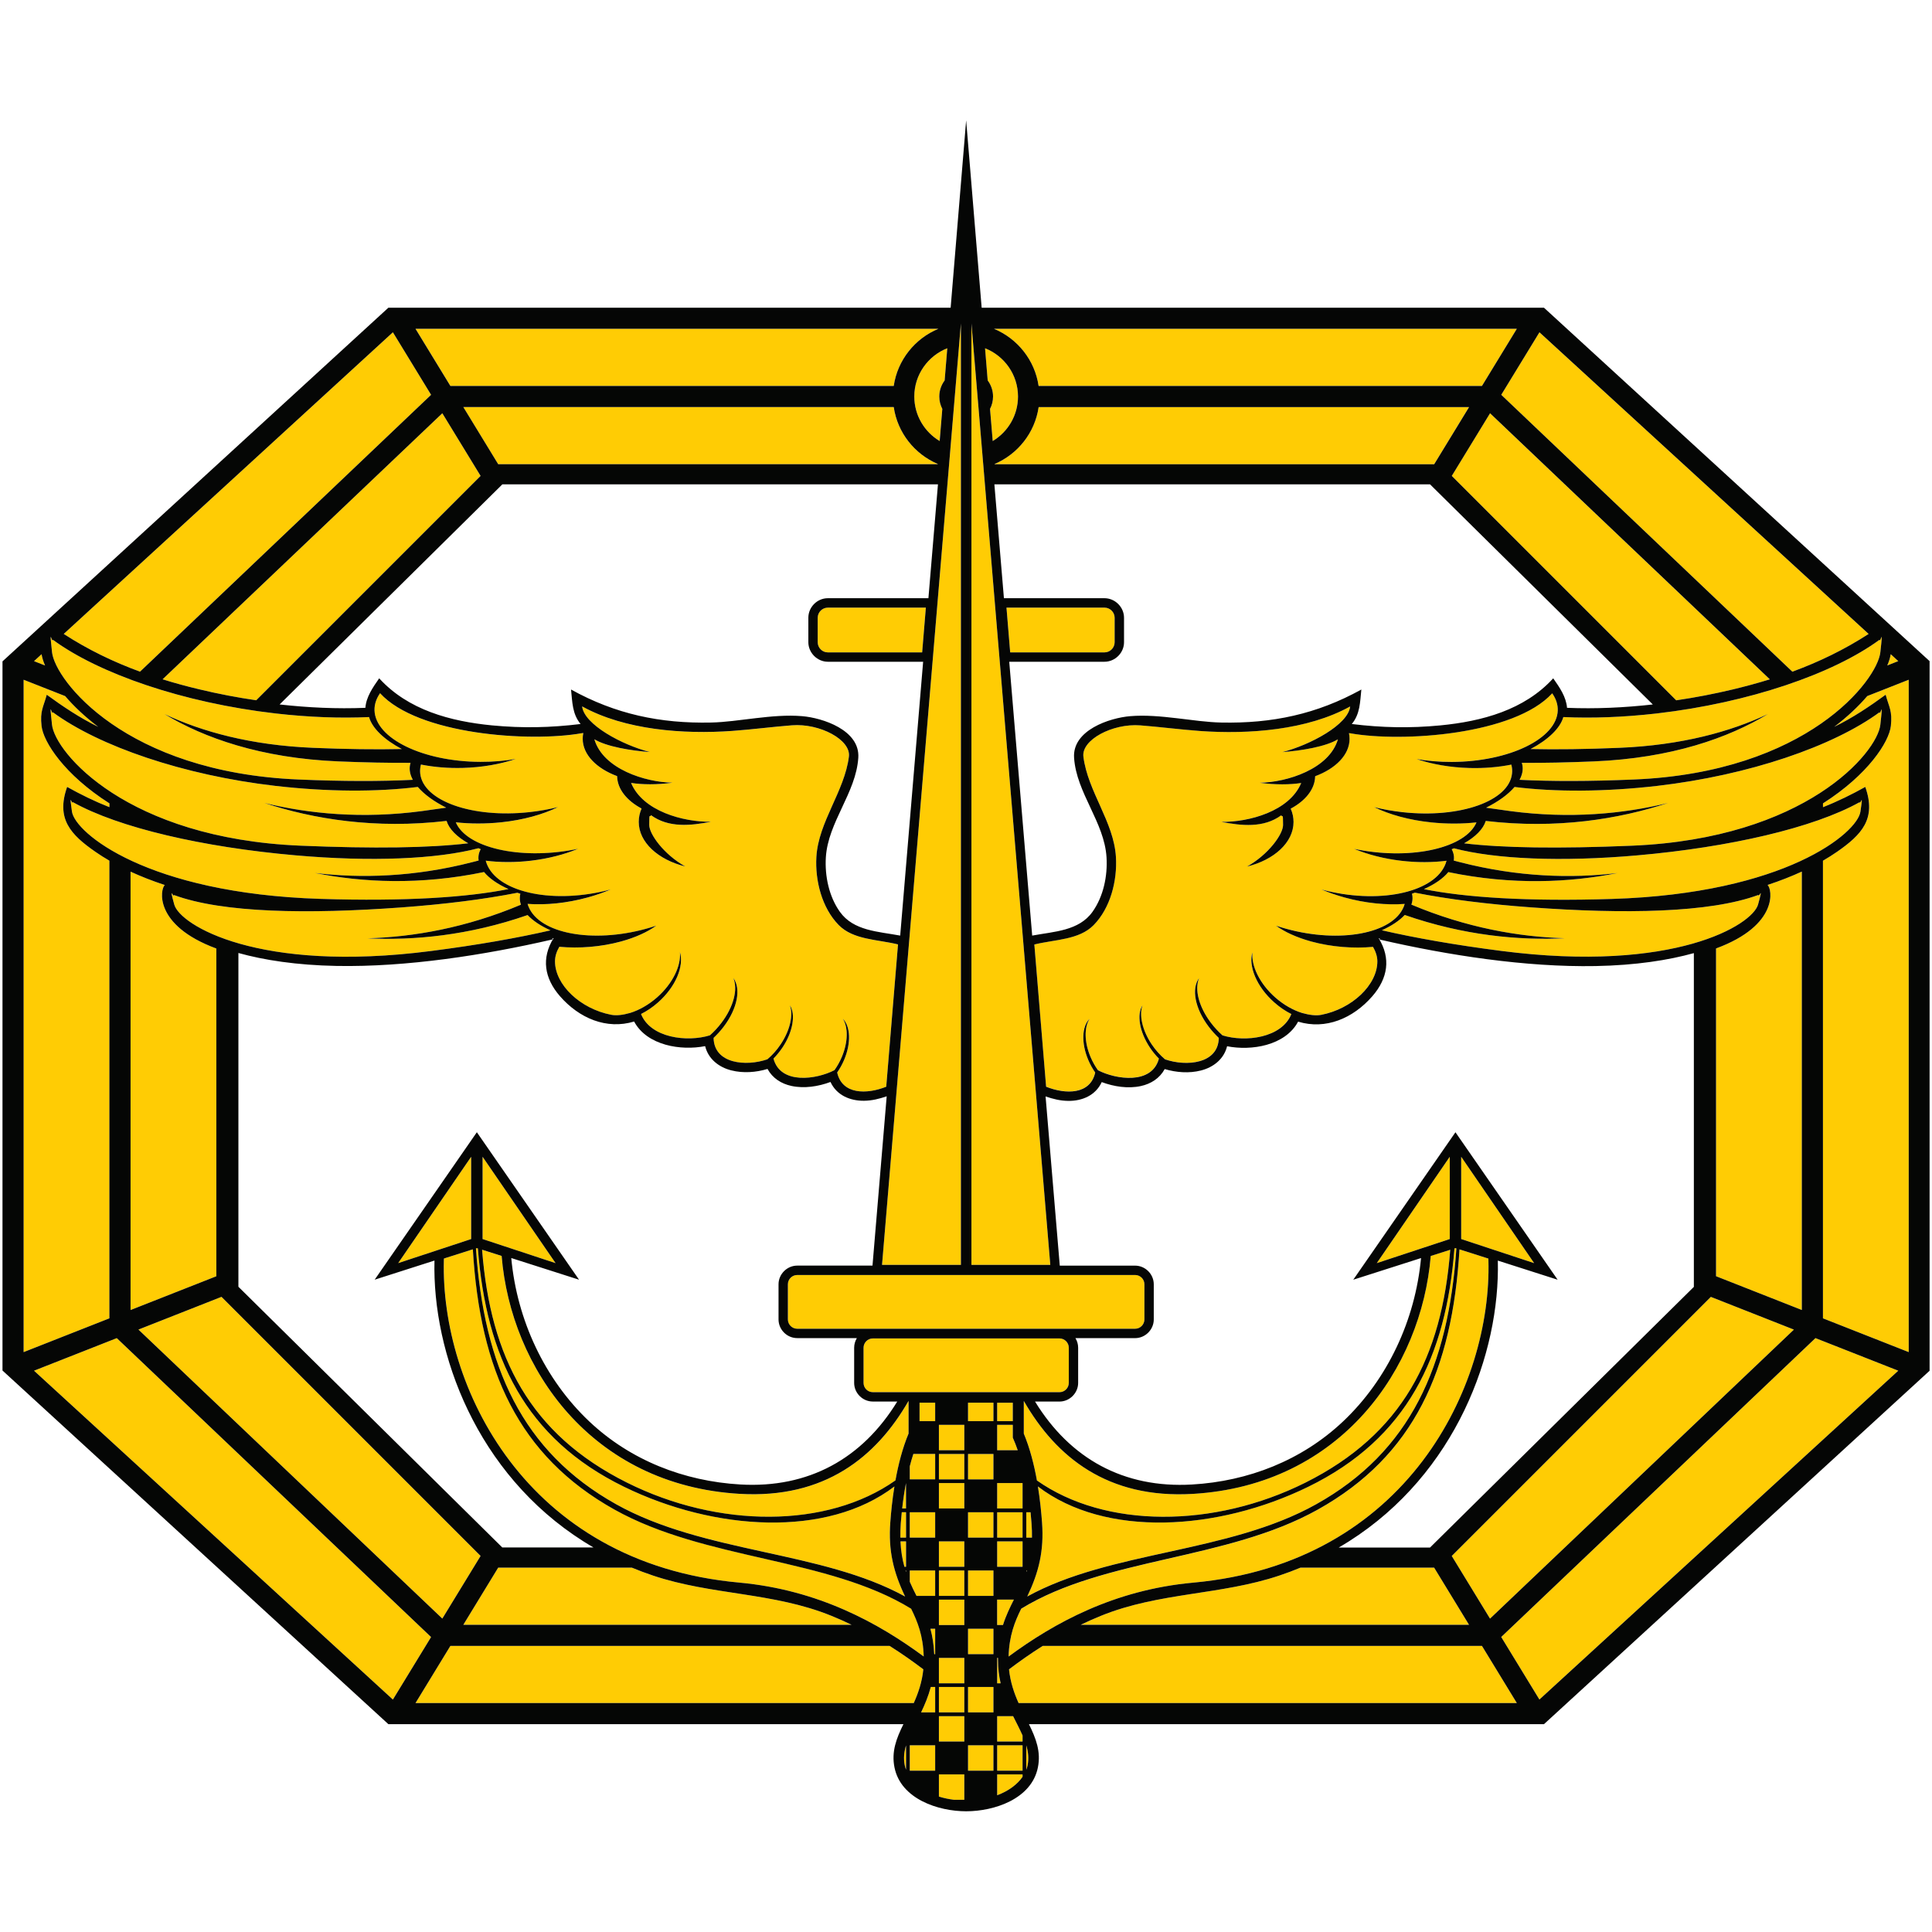 <?xml version="1.0" encoding="UTF-8"?>
<svg id="Layer_1" data-name="Layer 1" xmlns="http://www.w3.org/2000/svg" xmlns:xlink="http://www.w3.org/1999/xlink" viewBox="0 0 512 512">
  <defs>
    <style>
      .cls-1 {
        fill: #ffcc04;
      }

      .cls-1, .cls-2 {
        fill-rule: evenodd;
      }

      .cls-3 {
        fill: none;
      }

      .cls-4 {
        clip-path: url(#clippath);
      }

      .cls-2 {
        fill: #050605;
      }
    </style>
    <clipPath id="clippath">
      <rect class="cls-3" x=".63" y="31.96" width="510.73" height="448.07"/>
    </clipPath>
  </defs>
  <g id="surface1">
    <path class="cls-1" d="M392.73,436.18l9.24,15.14h-132.04c-1.17-2.62-2.18-5.53-2.53-8.93,2.76-2.09,5.74-4.19,8.94-6.21h116.38ZM255.55,446.09h-6.73v-6.73h6.73v6.73ZM241.1,388.58c.29-1.13.61-2.22.95-3.27h5.78v6.73h-6.73v-3.46ZM256.54,371.73h6.73v4.88h-6.73v-4.88ZM268.4,376.61h-4.14v-4.87h4.14v4.87ZM268.4,377.6v3.39c.47,1.05.9,2.16,1.31,3.34h-5.45v-6.73h4.14ZM263.27,392.05h-6.73v-6.73h6.73v6.73ZM270.99,399.76h-6.73v-6.73h6.73v6.73ZM239.09,399.76c.26-2.34.6-4.59,1.01-6.73h0v6.73h-1.02ZM255.55,399.76h-6.73v-6.73h6.73v6.73ZM270.99,407.49h-6.73v-6.73h6.73v6.73ZM238.61,407.49c-.02-1.19.02-2.46.11-3.83.07-.98.16-1.95.26-2.9h1.13v6.73h-1.5ZM273.11,400.76c.1.95.18,1.92.25,2.91.1,1.36.14,2.63.12,3.82h-1.5v-6.73h1.13ZM247.83,407.49h-6.73v-6.73h6.73v6.73ZM263.27,407.49h-6.73v-6.73h6.73v6.73ZM263.27,422.93h-6.73v-6.73h6.73v6.73ZM239.68,415.21c-.54-1.96-.93-4.15-1.04-6.73h1.47v6.73h-.43ZM270.99,415.21h-6.73v-6.73h6.73v6.73ZM255.55,415.21h-6.73v-6.73h6.73v6.73ZM240.11,416.61c-.05-.14-.09-.27-.13-.41h.13v.41ZM242.89,422.93c-.62-1.22-1.24-2.45-1.79-3.75v-2.98h6.73v6.73h-4.93ZM255.55,422.93h-6.73v-6.73h6.73v6.73ZM272.11,416.2c-.04.14-.09.27-.13.41v-.41h.13ZM264.48,439.36c0,.18,0,.37,0,.56,0,2.24.27,4.28.7,6.17h-.92v-6.73h.22,0ZM268.69,423.91c-1.06,2.1-2.1,4.23-2.89,6.73h-1.55v-6.73h4.43ZM255.55,430.65h-6.73v-6.73h6.73v6.73ZM247.58,438.37c-.11-2.58-.48-4.77-1.01-6.73h1.26v6.73h-.25ZM263.27,438.37h-6.73v-6.73h6.73v6.73ZM255.55,461.53h-6.73v-6.73h6.73v6.73ZM271.98,462.56c.51,1.73.7,3.46.34,5.27-.08.39-.2.78-.34,1.17v-6.44ZM244.1,453.8c.98-2.04,1.91-4.25,2.57-6.73h1.16v6.73h-3.73ZM255.55,453.8h-6.73v-6.73h6.73v6.73ZM263.27,453.8h-6.73v-6.73h6.73v6.73ZM268.48,454.79c.9,1.81,1.79,3.5,2.51,5.13v1.61h-6.73v-6.73h4.22ZM240.11,468.99c-.14-.38-.25-.77-.34-1.17-.36-1.81-.18-3.54.34-5.27v6.44ZM247.83,469.25h-6.73v-6.73h6.73v6.73ZM270.99,470.87c-1.39,2.03-3.71,3.76-6.73,4.89v-5.53h6.73v.64ZM270.99,469.25h-6.73v-6.73h6.73v6.73ZM263.27,469.25h-6.73v-6.73h6.73v6.73ZM252.84,476.97c-1.44-.18-2.78-.47-4.02-.86v-5.87h6.73v6.73h-2.71ZM255.55,392.05h-6.73v-6.73h6.73v6.73ZM255.55,384.33h-6.73v-6.73h6.73v6.73ZM243.69,371.73h4.14v4.88h-4.14v-4.88ZM271.31,371.26c8.59,14.95,22.25,25.95,44.73,24.64,39.38-2.29,60.68-33.39,63.11-63.05l5.18-1.65c-2.22,28.55-12.74,48.88-38.38,61.71-24.26,12.13-53.06,12.18-71.15-.57-.75-4.15-1.85-8.51-3.48-12.42v-8.66ZM385.45,330.84l.26-.08.25.08c-2.14,31.17-12.15,53.83-37.17,67.8-23.36,13.06-54.44,12.26-76.56,24.44,3.07-6.43,4.48-12.1,3.92-19.66-.2-2.66-.52-5.97-1.09-9.5,17.85,13.65,47.65,11.79,71.61.1,26.32-12.84,36.54-34.52,38.78-63.18ZM386.78,331.1l7.66,2.44c0,.15,0,.3.01.45.9,33.15-21.41,80.25-78.25,85.43-20.97,1.91-36.88,10.7-48.91,19.58.15-5.54,1.65-9.23,3.33-12.65,22.21-13.62,54.44-12.76,78.63-26.28,25.46-14.22,35.62-36.93,37.53-68.95ZM244.8,438.98c-12.03-8.88-27.94-17.66-48.91-19.58-56.83-5.18-79.14-52.27-78.25-85.43,0-.15.01-.29.02-.45l7.66-2.44c1.9,32.02,12.07,54.73,37.52,68.95,24.19,13.52,56.43,12.66,78.63,26.28,1.69,3.42,3.18,7.11,3.33,12.65ZM126.13,330.84l.25-.08.26.08c2.24,28.67,12.45,50.35,38.78,63.18,23.95,11.69,53.76,13.55,71.61-.1-.57,3.53-.9,6.84-1.09,9.5-.56,7.55.85,13.23,3.92,19.66-22.11-12.18-53.2-11.39-76.56-24.44-25.02-13.98-35.02-36.63-37.17-67.8ZM127.76,331.2l5.18,1.65c2.43,29.66,23.72,60.76,63.11,63.05,22.48,1.3,36.14-9.7,44.73-24.64v8.66c-1.63,3.9-2.73,8.27-3.48,12.42-18.1,12.76-46.89,12.7-71.15.57-25.64-12.82-36.16-33.15-38.38-61.71ZM384.2,306.56v21.8l-19.34,6.38,19.34-28.18ZM127.89,306.56l19.34,28.18-19.34-6.38v-21.8ZM124.86,306.56v21.8l-19.34,6.38,19.34-28.18ZM387.23,306.56l19.33,28.18-19.33-6.38v-21.8ZM266.72,161.03h25.98c1.48,0,2.69,1.21,2.69,2.69v6.48c0,1.48-1.21,2.69-2.69,2.69h-24.99l-.98-11.86ZM219.39,161.03h25.97l-.98,11.86h-24.99c-1.48,0-2.69-1.21-2.69-2.69v-6.48c0-1.48,1.21-2.69,2.69-2.69ZM254.65,85.73v249.48h-20.9l20.9-249.48ZM211.27,337.89h89.55c1.36,0,2.46,1.11,2.46,2.46v9.31c0,1.36-1.11,2.47-2.46,2.47h-89.55c-1.36,0-2.47-1.11-2.47-2.47v-9.31c0-1.35,1.11-2.46,2.47-2.46ZM257.44,85.73l20.9,249.48h-20.9V85.73ZM231.31,354.7h49.47c1.36,0,2.46,1.11,2.46,2.47v9.31c0,1.35-1.11,2.46-2.46,2.46h-49.47c-1.36,0-2.46-1.11-2.46-2.46v-9.31c0-1.36,1.11-2.47,2.46-2.47ZM374.03,239.75c.25-.7.35-1.41.29-2.13-.02-.27-.07-.53-.13-.78.26-.09.52-.18.78-.27,8.87,1.75,19.35,3.06,30.77,3.89,24.62,1.8,47.31,1.49,60.22-3.28.19.83,1.42-2.89-.05,2.51-1.47,5.4-22.22,18.23-68.08,12.31-12.42-1.6-22.93-3.47-31.62-5.47,2.57-1.16,4.65-2.54,6.06-4.05,15.55,5.41,30.15,6.78,42.4,6.16-12.19-.36-26.11-2.79-40.64-8.91ZM106.46,198.5c-6.88.15-14.7.05-23.5-.32-16.53-.69-29.5-4.29-39.38-8.95,10.45,6.32,25.53,11.69,46.11,12.55,6.98.29,13.35.41,19.11.38-.05.15-.09.3-.12.45-.29,1.31-.02,2.68.72,4.05-8.4.42-18.45.42-30.28-.08-46-1.93-64.52-26.35-65.33-33.72-.82-7.37-.04-2.26.24-3.3,12.2,8.96,34.45,16.68,58.98,19.51,8.89,1.02,17.26,1.31,24.79.96.83,2.96,4.03,6.01,8.67,8.47ZM234.86,287.99c-5.15,2.06-11.69,2.13-13-3.76.7-.99,1.32-2.11,1.83-3.32,1.91-4.5,1.68-8.91-.32-10.92,1.42,2.23,1.4,6.15-.29,10.15-.54,1.27-1.2,2.43-1.94,3.46-4.75,2.48-14.32,3.9-16.16-3.07.85-.86,1.65-1.84,2.38-2.92,2.82-4.24,3.52-8.78,1.97-11.2.92,2.54.09,6.53-2.41,10.3-1.05,1.58-2.27,2.93-3.55,4.01-5.62,1.96-14.14,1.23-14.26-5.67.93-.88,1.82-1.85,2.64-2.92,3.73-4.9,4.65-10.14,2.6-12.93,1.22,2.93.13,7.55-3.18,11.89-.92,1.22-1.95,2.32-3.03,3.28-6.05,1.88-15.74.7-18.26-5.65,1.54-.77,3.07-1.79,4.5-3.06,4.69-4.14,6.93-9.59,5.81-13.35.33,3.64-1.9,8.34-6.06,12.01-2.25,1.99-4.74,3.38-7.12,4.12-1.94.56-3.66.76-5.03.5-8.2-1.58-14.9-7.95-14.9-14.17,0-1.29.41-2.59,1.15-3.85,5.2.48,11.02.05,16.39-1.42,3.84-1.06,6.99-2.51,9.29-4.18-.89.3-1.8.57-2.73.83-14.22,3.9-28.19,1.28-31.1-5.85-.11-.25-.19-.5-.26-.75,4.83.35,10.35-.18,15.9-1.7,2.17-.59,4.22-1.31,6.13-2.12-.92.25-1.85.47-2.8.66-14.77,3.09-28.32-.63-30.32-8.29,3.73.47,7.81.5,12.02,0,4.59-.54,8.83-1.65,12.46-3.16-.39.08-.79.16-1.18.24-14.43,2.71-28.39-.55-31.24-7.25,3.78.41,7.86.43,12.02,0,5.9-.62,11.09-2.08,15.07-4.04-2.39.6-4.92,1.05-7.56,1.34-15.2,1.65-28.21-2.96-28.96-10.26-.08-.79-.01-1.57.19-2.35,3.42.68,7.18,1.01,11.12.9,5.13-.14,9.92-1,14.01-2.38-2.92.51-6.07.78-9.36.77-15.25-.06-27.86-6.19-28.07-13.67-.04-1.58.48-3.1,1.47-4.52,9.99,10.96,39.56,13.07,53.51,10.59.12,0,.23-.02.35-.04-.11.5-.16,1.01-.16,1.52,0,4.2,3.66,7.88,9.12,9.9.06,3.43,2.57,6.5,6.48,8.59-.49,1.12-.75,2.3-.75,3.53,0,5.42,5.15,10.06,12.33,11.82-5.69-3.2-9.55-8.57-9.55-11.02,0-3.62.16-1.74.47-2.57,4.72,3.44,10.55,2.76,15.91,1.75-7.36.08-18.07-2.8-21.19-10.3,2.84.46,6.91.52,10.98-.06-7.21-.12-18.41-3.63-20.71-11.51,3.12,1.92,9.61,3.03,14.72,3.39-7.32-1.87-17.44-7.28-17.96-12.1,11.35,6.29,26.92,7.42,39.77,6.5,5.31-.38,10.68-1.09,15.84-1.49,7.39-.57,15.64,3.84,15.09,8.29-1.16,9.23-8.06,17.27-8.62,26.56-.38,6.33,1.47,13.55,5.91,18.08,3.86,3.94,10.25,3.79,15.72,5.14l-3.12,37.7ZM118.24,214.04c-2.08.31-4.24.61-6.47.91-15.71,2.08-29.83.74-41.72-2.16,12.99,4.29,29.47,6.97,48.3,4.76.66,2.16,2.72,4.22,5.74,5.93-10.28,1.23-24.92,1.45-44.49.63-46-1.93-65-24.67-65.82-32.05-.82-7.37-.04-2.26.24-3.3,12.2,8.96,34.45,16.67,58.98,19.51,13.72,1.58,26.92,1.63,37.72.28,1.69,1.97,4.29,3.87,7.52,5.48ZM126.82,228.05c-.56.14-1.11.29-1.67.43-15.34,3.95-29.53,4.32-41.68,2.87,12.51,2.51,27.86,3.27,44.81-.25,1.37,1.68,3.61,3.23,6.47,4.51-10.8,2.17-27.27,3.32-49.86,2.6-46-1.46-65-17.53-65.82-23.12-.81-5.6-.04-1.71.25-2.51,12.2,6.8,34.45,11.94,58.98,14.09,20.04,1.76,37.45,1.02,48.49-1.88.2.09.39.17.6.25-.33.6-.54,1.25-.59,1.91-.03.36-.02.72.04,1.08ZM138.06,239.75c-14.53,6.12-28.45,8.55-40.64,8.91,12.24.62,26.85-.75,42.4-6.16,1.41,1.51,3.49,2.89,6.06,4.05-8.68,2-19.19,3.87-31.62,5.47-45.86,5.92-66.61-6.92-68.08-12.31-1.47-5.4-.24-1.69-.05-2.51,12.92,4.77,35.61,5.08,60.22,3.28,11.42-.84,21.9-2.14,30.77-3.89.25.09.52.18.78.27-.07.25-.11.52-.13.78-.06.72.04,1.43.29,2.13ZM385.27,228.05c.05-.36.07-.72.04-1.08-.06-.66-.26-1.31-.59-1.91.2-.08.4-.16.6-.25,11.04,2.9,28.45,3.63,48.49,1.88,24.53-2.15,46.77-7.29,58.98-14.09.28.79,1.06-3.09.24,2.51-.81,5.6-19.81,21.66-65.82,23.12-22.59.72-39.06-.43-49.86-2.6,2.86-1.28,5.1-2.83,6.47-4.51,16.96,3.52,32.31,2.76,44.82.25-12.15,1.45-26.34,1.08-41.68-2.87-.56-.14-1.12-.29-1.67-.43ZM393.85,214.04c3.23-1.61,5.83-3.5,7.52-5.48,10.8,1.35,24,1.3,37.72-.28,24.53-2.84,46.77-10.55,58.98-19.51.28,1.04,1.06-4.07.24,3.3-.81,7.37-19.81,30.12-65.82,32.05-19.57.82-34.21.6-44.49-.63,3.01-1.71,5.07-3.77,5.74-5.93,18.83,2.21,35.31-.48,48.3-4.76-11.89,2.9-26.02,4.23-41.72,2.16-2.23-.3-4.39-.6-6.47-.91ZM274.11,250.29c5.47-1.35,11.86-1.2,15.72-5.14,4.44-4.53,6.29-11.75,5.9-18.08-.56-9.29-7.46-17.32-8.62-26.56-.56-4.45,7.7-8.86,15.08-8.29,5.17.4,10.53,1.1,15.84,1.49,12.85.92,28.42-.21,39.77-6.5-.51,4.82-10.64,10.22-17.96,12.09,5.11-.36,11.61-1.47,14.72-3.39-2.3,7.88-13.5,11.39-20.71,11.52,4.07.57,8.15.52,10.98.06-3.12,7.5-13.83,10.39-21.19,10.31,5.36,1.01,11.19,1.69,15.91-1.75.31.83.47-1.04.47,2.57,0,2.45-3.86,7.82-9.55,11.02,7.18-1.76,12.33-6.4,12.33-11.82,0-1.22-.26-2.41-.75-3.53,3.92-2.09,6.42-5.17,6.48-8.59,5.45-2.02,9.12-5.7,9.12-9.9,0-.51-.05-1.02-.16-1.52.11.02.23.04.34.04,13.95,2.48,43.52.37,53.52-10.59.99,1.42,1.51,2.93,1.47,4.52-.21,7.46-12.82,13.6-28.07,13.66-3.29.01-6.44-.26-9.36-.77,4.09,1.38,8.88,2.24,14.01,2.38,3.94.11,7.7-.22,11.12-.9.2.78.27,1.56.18,2.35-.74,7.3-13.75,11.91-28.95,10.26-2.64-.29-5.17-.74-7.56-1.34,3.98,1.96,9.17,3.42,15.07,4.04,4.16.43,8.25.41,12.02,0-2.85,6.7-16.81,9.96-31.24,7.25-.4-.07-.79-.15-1.18-.23,3.63,1.5,7.87,2.61,12.46,3.15,4.22.5,8.3.47,12.02,0-1.99,7.66-15.55,11.39-30.32,8.29-.95-.2-1.88-.42-2.8-.67,1.91.81,3.96,1.52,6.13,2.12,5.56,1.53,11.07,2.05,15.91,1.7-.07.25-.16.5-.26.75-2.91,7.12-16.88,9.75-31.1,5.85-.93-.26-1.84-.53-2.73-.83,2.3,1.67,5.45,3.12,9.29,4.18,5.38,1.47,11.2,1.91,16.4,1.43.73,1.26,1.15,2.56,1.15,3.85,0,6.22-6.69,12.59-14.9,14.17-1.36.26-3.09.05-5.03-.5-2.38-.74-4.87-2.14-7.12-4.12-4.16-3.67-6.39-8.37-6.06-12.01-1.12,3.75,1.11,9.21,5.81,13.35,1.44,1.27,2.97,2.29,4.5,3.06-2.52,6.35-12.2,7.54-18.25,5.65-1.08-.97-2.1-2.07-3.03-3.28-3.3-4.35-4.4-8.96-3.18-11.9-2.05,2.79-1.13,8.03,2.6,12.93.81,1.06,1.7,2.04,2.63,2.92-.12,6.91-8.63,7.63-14.25,5.67-1.28-1.08-2.51-2.44-3.56-4.01-2.5-3.76-3.33-7.75-2.41-10.3-1.55,2.42-.85,6.95,1.97,11.2.72,1.08,1.53,2.06,2.38,2.92-1.84,6.97-11.4,5.55-16.15,3.07-.74-1.03-1.41-2.2-1.95-3.47-1.7-4-1.71-7.91-.29-10.15-2.01,2.01-2.24,6.41-.32,10.92.51,1.2,1.14,2.31,1.83,3.31-1.31,5.9-7.86,5.83-13.01,3.77l-3.12-37.7ZM405.63,198.5c4.65-2.46,7.84-5.51,8.67-8.47,7.53.35,15.9.06,24.79-.96,24.53-2.84,46.77-10.55,58.98-19.51.28,1.04,1.06-4.07.24,3.3-.81,7.37-19.33,31.8-65.33,33.72-11.82.5-21.88.5-30.28.08.74-1.37,1.01-2.74.72-4.05-.04-.15-.07-.3-.13-.45,5.77.04,12.13-.09,19.11-.38,20.58-.86,35.65-6.23,46.11-12.55-9.89,4.67-22.86,8.26-39.38,8.95-8.8.37-16.62.47-23.51.32ZM242.16,451.32H110.12l9.24-15.14h116.39c3.21,2.02,6.18,4.13,8.94,6.21-.34,3.39-1.36,6.3-2.53,8.93ZM261.75,100.82c.89,1.19,1.42,2.67,1.42,4.26,0,1.18-.29,2.29-.8,3.28l.71,8.52c4.01-2.4,6.7-6.79,6.7-11.8,0-5.8-3.63-10.78-8.74-12.79l.7,8.53ZM249.72,108.36c-.51-.99-.8-2.1-.8-3.28,0-1.59.53-3.07,1.42-4.26l.7-8.53c-5.11,2.01-8.74,6.99-8.74,12.79,0,5,2.7,9.39,6.71,11.79l.7-8.52ZM481.13,354.62l21.93,8.63-95.1,87.14-10.12-16.57,83.28-79.21ZM127.36,412.34l-10.14,16.6-80.53-76.59,22.01-8.67,68.65,68.65ZM380.06,415.44l9.24,15.14h-102.88c1.73-.84,3.52-1.63,5.36-2.38,15.43-6.26,31.65-5.43,47.26-10.66,1.9-.63,3.77-1.34,5.62-2.1h35.4ZM225.67,430.58h-102.88l9.24-15.14h35.4c1.84.76,3.71,1.47,5.62,2.1,15.61,5.23,31.83,4.39,47.26,10.66,1.85.75,3.63,1.54,5.36,2.38ZM453.39,343.69l22.01,8.67-80.53,76.59-10.14-16.6,68.65-68.65ZM28.99,349.37l-22.73,8.95v-178.18l11,4.33c2.26,2.64,5.17,5.43,8.77,8.15-4.92-2.4-9.4-5.42-13.64-8.51-.88,3.26-1.83,4.28-1.38,8.27.47,4.24,6.05,12.93,17.99,20.52v1.01c-3.91-1.54-7.65-3.38-11.21-5.37-3,8.47.93,12.65,7.52,17.22,1.12.78,2.35,1.56,3.7,2.34v121.27ZM494.83,184.47l11-4.33v178.18l-22.73-8.95v-121.27c1.34-.78,2.57-1.56,3.7-2.34,6.58-4.57,10.52-8.75,7.52-17.22-3.56,1.99-7.3,3.83-11.21,5.37v-1.01c11.93-7.59,17.52-16.28,17.99-20.52.44-3.99-.5-5.01-1.38-8.27-4.24,3.09-8.72,6.11-13.64,8.51,3.6-2.72,6.5-5.51,8.77-8.15ZM397.85,104.63l10.12-16.57,87.23,79.94c-6.44,4.17-13.13,7.4-20.21,10l-77.14-73.37ZM501.06,173.37l2,1.84-2.92,1.15c.49-1.15.79-2.15.92-2.99ZM43.08,180.03l74.14-70.51,10.14,16.6-59.46,59.46c-5-.72-9.98-1.68-14.95-2.87-3.37-.8-6.66-1.69-9.86-2.69ZM57.33,338.22l-22.73,8.95v-116.17c2.7,1.24,5.72,2.44,9.07,3.54-1.18.98-3.1,10.64,13.66,16.83v86.86ZM477.5,230.99v116.17l-22.73-8.95v-86.86c16.76-6.18,14.84-15.84,13.66-16.83,3.35-1.1,6.37-2.3,9.07-3.54ZM384.73,126.12l10.14-16.6,74.14,70.51c-3.2,1-6.49,1.88-9.86,2.69-4.97,1.18-9.95,2.14-14.95,2.87l-59.46-59.46ZM11.94,176.36l-2.92-1.15,2-1.84c.12.83.42,1.84.92,2.99ZM16.89,168l87.23-79.94,10.12,16.57-77.14,73.37c-7.07-2.6-13.76-5.83-20.2-10ZM114.24,433.83l-10.12,16.57L9.02,363.25l21.93-8.63,83.28,79.21ZM248.67,87.14c-6.22,2.57-10.82,8.28-11.82,15.14h-117.48l-9.24-15.14h138.55ZM275.24,102.28c-1-6.85-5.6-12.56-11.82-15.14h138.55l-9.24,15.14h-117.49ZM263.58,122.96c6.14-2.6,10.68-8.27,11.66-15.07h114.06l-9.24,15.14h-116.48v-.06ZM132.02,123.02l-9.24-15.14h114.06c.99,6.8,5.53,12.47,11.66,15.07v.06h-116.49Z"/>
    <g class="cls-4">
      <path class="cls-2" d="M114.24,433.83l-10.12,16.57L9.02,363.25l21.93-8.63,83.28,79.21ZM331.91,252.32c-1.12,3.75,1.11,9.21,5.81,13.35,1.44,1.27,2.96,2.29,4.5,3.06-2.52,6.35-12.21,7.53-18.25,5.65-1.08-.97-2.11-2.07-3.03-3.28-3.3-4.34-4.4-8.95-3.18-11.89-2.05,2.79-1.13,8.03,2.6,12.93.81,1.06,1.7,2.04,2.63,2.92-.12,6.91-8.63,7.63-14.25,5.67-1.28-1.08-2.51-2.44-3.56-4.01-2.5-3.76-3.33-7.75-2.41-10.3-1.55,2.42-.85,6.95,1.97,11.2.72,1.08,1.53,2.06,2.38,2.92-1.84,6.97-11.4,5.55-16.15,3.08-.74-1.03-1.41-2.2-1.95-3.47-1.7-4-1.71-7.91-.29-10.15-2.01,2.01-2.24,6.41-.32,10.92.51,1.2,1.14,2.31,1.83,3.31-1.31,5.9-7.86,5.83-13.01,3.76l-3.12-37.69c5.47-1.35,11.86-1.2,15.72-5.14,4.44-4.53,6.29-11.75,5.9-18.08-.56-9.29-7.46-17.32-8.62-26.56-.56-4.45,7.7-8.86,15.08-8.29,5.17.4,10.53,1.1,15.84,1.49,12.85.92,28.42-.21,39.77-6.5-.51,4.82-10.64,10.22-17.96,12.09,5.11-.36,11.61-1.47,14.72-3.39-2.3,7.88-13.5,11.39-20.71,11.52,4.07.57,8.15.52,10.98.06-3.12,7.5-13.83,10.39-21.19,10.31,5.36,1.01,11.19,1.69,15.91-1.75.31.83.47-1.04.47,2.57,0,2.45-3.86,7.82-9.55,11.02,7.18-1.76,12.33-6.4,12.33-11.82,0-1.22-.26-2.41-.75-3.53,3.92-2.09,6.42-5.17,6.48-8.59,5.45-2.02,9.12-5.7,9.12-9.9,0-.51-.05-1.02-.16-1.52.11.02.23.04.34.04,13.95,2.48,43.52.37,53.52-10.59.99,1.42,1.51,2.93,1.47,4.52-.21,7.46-12.82,13.6-28.07,13.66-3.29.01-6.44-.26-9.36-.77,4.09,1.38,8.88,2.24,14.01,2.38,3.94.11,7.7-.22,11.12-.9.2.78.27,1.56.18,2.35-.74,7.3-13.75,11.91-28.95,10.26-2.64-.29-5.17-.74-7.56-1.34,3.98,1.96,9.17,3.42,15.07,4.04,4.16.43,8.25.41,12.02,0-2.85,6.7-16.81,9.96-31.24,7.25-.4-.07-.79-.15-1.18-.23,3.63,1.5,7.87,2.61,12.46,3.15,4.22.5,8.3.47,12.02,0-1.99,7.66-15.55,11.39-30.32,8.29-.95-.2-1.88-.42-2.8-.67,1.91.81,3.96,1.52,6.13,2.12,5.56,1.53,11.07,2.05,15.91,1.7-.07.25-.16.5-.26.75-2.91,7.12-16.88,9.75-31.1,5.85-.93-.26-1.84-.53-2.73-.83,2.3,1.67,5.45,3.12,9.29,4.18,5.38,1.47,11.2,1.91,16.4,1.43.73,1.26,1.15,2.56,1.15,3.85,0,6.22-6.69,12.59-14.9,14.17-1.36.26-3.1.05-5.04-.5-2.38-.74-4.86-2.13-7.11-4.11-4.16-3.67-6.39-8.37-6.06-12.01ZM273.54,247.94l-6.08-72.57h25.24c2.81,0,5.18-2.36,5.18-5.17v-6.49c0-2.81-2.37-5.18-5.18-5.18h-26.65l-2.53-30.18h115.45l59.04,58.34c-7.54.84-15.15,1.2-22.73.89-.23-2.91-1.96-5.39-3.66-7.82-7.64,8.39-18.86,11.41-29.97,12.48-8.06.77-15.38.61-23.41-.37,2.22-2.68,2.18-5.83,2.53-9.14-11.79,6.54-23.68,9.03-37.13,8.75-7.32-.15-16.15-2.35-24.13-1.69-5.43.45-15.36,3.7-14.87,11.02.61,9.33,8.04,17.06,8.6,26.4.3,4.93-.81,10.34-3.71,14.42-3.61,5.08-10.19,5.23-15.99,6.31ZM354.8,410.1c.9-.52,1.78-1.06,2.66-1.61,28.37-17.98,40.1-49.88,39.48-74.42l15.85,5.07-27.08-39.08-27.08,39.08,17.96-5.74c-1.52,16.37-8.82,32.12-20.69,43.32-10.91,10.29-25.06,15.83-40,16.69-18.12,1.05-32.34-6.87-41.6-21.98h6.47c2.7,0,4.95-2.26,4.95-4.95v-9.31c0-.9-.25-1.78-.72-2.55h15.81c2.7,0,4.95-2.25,4.95-4.95v-9.31c0-2.7-2.25-4.95-4.95-4.95h-19.96l-3.76-44.84c1.94.67,3.91,1.16,6.01,1.18,3.69.04,7.24-1.45,8.87-4.98,3.23,1.2,6.96,1.79,10.36,1.05,2.68-.58,4.99-2.05,6.33-4.5,3.05.91,6.47,1.17,9.58.38,3.3-.83,6.12-3.02,6.95-6.43,3.25.64,7.07.58,10.45-.37,3.55-1,6.68-2.98,8.37-6.15,7.3,2.22,14.55-.85,19.67-6.73,4.16-4.79,4.93-10.07,1.72-15.32.07-.03.14-.05.22-.08l.04.38c18.07,4.16,38.63,7.36,57.2,7.02,10.67-.2,19.3-1.56,26.03-3.43v88.45l-69.93,69.09h-24.17ZM234.98,290.56l-3.76,44.84h-19.95c-2.7,0-4.95,2.26-4.95,4.95v9.31c0,2.71,2.24,4.95,4.95,4.95h15.81c-.45.75-.72,1.62-.72,2.55v9.31c0,2.71,2.24,4.95,4.95,4.95h6.47c-9.26,15.11-23.48,23.03-41.6,21.98-14.93-.87-29.09-6.4-40-16.69-11.87-11.21-19.18-26.95-20.69-43.32l17.96,5.74-27.08-39.08-27.08,39.08,15.85-5.07c-.61,24.54,11.11,56.44,39.48,74.42.88.56,1.77,1.09,2.66,1.61h-24.17l-69.93-69.09v-88.45c6.73,1.87,15.36,3.23,26.03,3.43,18.58.34,39.13-2.86,57.2-7.02l.04-.38c.07.03.14.05.22.08-3.21,5.25-2.45,10.53,1.71,15.32,5.11,5.87,12.36,8.95,19.67,6.73,1.69,3.18,4.82,5.15,8.37,6.15,3.39.95,7.21,1.01,10.45.37.83,3.41,3.65,5.61,6.95,6.43,3.11.79,6.53.54,9.58-.38,1.34,2.45,3.64,3.92,6.33,4.5,3.4.74,7.12.15,10.36-1.05,1.63,3.53,5.18,5.01,8.87,4.98,2.1-.02,4.07-.51,6.01-1.18ZM133.12,128.35h115.45l-2.53,30.18h-26.65c-2.82,0-5.17,2.35-5.17,5.18v6.48c0,2.81,2.37,5.18,5.17,5.18h25.25l-6.08,72.57c-5.8-1.08-12.38-1.23-15.99-6.31-2.9-4.08-4.01-9.49-3.71-14.42.57-9.34,7.99-17.07,8.6-26.4.48-7.32-9.45-10.57-14.88-11.02-7.97-.67-16.8,1.53-24.12,1.69-13.45.29-25.34-2.21-37.13-8.75.35,3.3.31,6.46,2.53,9.14-8.02.98-15.35,1.13-23.41.37-11.11-1.07-22.32-4.09-29.96-12.48-1.7,2.44-3.44,4.92-3.66,7.82-7.58.31-15.19-.05-22.73-.89l59.04-58.34ZM275.06,393.93c17.85,13.65,47.65,11.79,71.61.1,26.32-12.84,36.54-34.52,38.78-63.18l.26-.08.25.08c-2.14,31.17-12.15,53.83-37.17,67.8-23.36,13.06-54.45,12.26-76.56,24.44,3.07-6.43,4.48-12.1,3.92-19.66-.2-2.66-.52-5.97-1.09-9.5ZM384.33,331.2c-2.23,28.55-12.74,48.88-38.38,61.71-24.26,12.13-53.06,12.18-71.15-.57-.75-4.15-1.85-8.51-3.48-12.42v-8.66c8.59,14.95,22.25,25.95,44.73,24.64,39.38-2.29,60.68-33.39,63.11-63.05l5.18-1.65ZM239.85,423.09c-22.11-12.18-53.19-11.39-76.55-24.44-25.02-13.98-35.02-36.63-37.17-67.8l.25-.08.26.08c2.24,28.67,12.45,50.35,38.78,63.18,23.95,11.69,53.76,13.55,71.61-.1-.57,3.53-.9,6.84-1.09,9.5-.56,7.55.85,13.23,3.92,19.66ZM125.31,331.1c1.9,32.02,12.07,54.73,37.52,68.95,24.19,13.52,56.43,12.66,78.63,26.28,1.69,3.42,3.18,7.11,3.33,12.65-12.03-8.88-27.94-17.66-48.91-19.58-56.83-5.18-79.14-52.27-78.25-85.43,0-.15.01-.29.02-.45l7.66-2.44ZM237.29,392.33c-18.1,12.76-46.89,12.7-71.15.57-25.64-12.82-36.16-33.15-38.38-61.71l5.18,1.65c2.43,29.66,23.72,60.76,63.11,63.05,22.48,1.3,36.14-9.7,44.73-24.64v8.66c-1.63,3.9-2.73,8.27-3.48,12.42ZM270.62,426.33c22.2-13.62,54.44-12.76,78.63-26.28,25.46-14.22,35.62-36.93,37.53-68.95l7.66,2.44c0,.15,0,.3.01.45.9,33.15-21.41,80.25-78.25,85.43-20.97,1.91-36.88,10.7-48.91,19.58.15-5.54,1.64-9.23,3.33-12.65ZM241.1,388.58c.29-1.13.61-2.22.95-3.27h5.78v6.73h-6.73v-3.46ZM256.54,371.73h6.73v4.88h-6.73v-4.88ZM268.4,376.61h-4.14v-4.87h4.14v4.87ZM268.4,377.6v3.39c.47,1.05.9,2.16,1.31,3.34h-5.45v-6.73h4.14ZM270.99,399.76h-6.73v-6.73h6.73v6.73ZM239.09,399.76c.26-2.34.6-4.59,1.01-6.73h0v6.73h-1.02ZM255.55,399.76h-6.73v-6.73h6.73v6.73ZM263.27,392.05h-6.73v-6.73h6.73v6.73ZM238.61,407.49c-.02-1.19.02-2.46.11-3.83.07-.98.16-1.95.26-2.9h1.13v6.73h-1.5ZM273.11,400.76c.1.95.18,1.92.25,2.91.1,1.36.14,2.63.12,3.82h-1.5v-6.73h1.13ZM247.83,407.49h-6.73v-6.73h6.73v6.73ZM263.27,407.49h-6.73v-6.73h6.73v6.73ZM270.99,407.49h-6.73v-6.73h6.73v6.73ZM263.27,422.93h-6.73v-6.73h6.73v6.73ZM239.68,415.21c-.54-1.96-.93-4.15-1.04-6.73h1.47v6.73h-.43ZM270.99,415.21h-6.73v-6.73h6.73v6.73ZM255.55,415.21h-6.73v-6.73h6.73v6.73ZM240.11,416.61c-.05-.14-.09-.27-.13-.41h.13v.41ZM242.89,422.93c-.62-1.22-1.24-2.45-1.79-3.75v-2.98h6.73v6.73h-4.93ZM255.55,422.93h-6.73v-6.73h6.73v6.73ZM272.11,416.2c-.04.14-.09.27-.13.41v-.41h.13ZM264.48,439.36c0,.18,0,.37,0,.56,0,2.24.27,4.28.7,6.17h-.92v-6.73h.22,0ZM268.69,423.91c-1.06,2.1-2.1,4.23-2.89,6.73h-1.55v-6.73h4.43ZM255.55,430.65h-6.73v-6.73h6.73v6.73ZM247.58,438.37c-.11-2.58-.48-4.77-1.01-6.73h1.26v6.73h-.25ZM263.27,438.37h-6.73v-6.73h6.73v6.73ZM255.55,446.09h-6.73v-6.73h6.73v6.73ZM255.55,461.53h-6.73v-6.73h6.73v6.73ZM271.98,462.56c.51,1.73.7,3.46.34,5.27-.08.39-.2.78-.34,1.17v-6.44ZM244.1,453.8c.98-2.04,1.91-4.25,2.57-6.73h1.16v6.73h-3.73ZM255.55,453.8h-6.73v-6.73h6.73v6.73ZM263.27,453.8h-6.73v-6.73h6.73v6.73ZM268.48,454.79c.9,1.81,1.79,3.5,2.51,5.13v1.61h-6.73v-6.73h4.22ZM240.11,468.99c-.14-.38-.25-.77-.34-1.17-.36-1.81-.18-3.54.34-5.27v6.44ZM247.83,469.25h-6.73v-6.73h6.73v6.73ZM270.99,470.87c-1.39,2.03-3.71,3.76-6.73,4.89v-5.53h6.73v.64ZM270.99,469.25h-6.73v-6.73h6.73v6.73ZM263.27,469.25h-6.73v-6.73h6.73v6.73ZM252.84,476.97c-1.44-.18-2.78-.47-4.02-.86v-5.87h6.73v6.73h-2.71ZM255.55,392.05h-6.73v-6.73h6.73v6.73ZM255.55,384.33h-6.73v-6.73h6.73v6.73ZM243.69,371.73h4.14v4.88h-4.14v-4.88ZM384.2,306.56v21.8l-19.34,6.38,19.34-28.18ZM127.89,306.56l19.34,28.18-19.34-6.38v-21.8ZM124.86,306.56v21.8l-19.34,6.38,19.34-28.18ZM387.23,306.56l19.33,28.18-19.33-6.38v-21.8ZM266.72,161.03h25.98c1.48,0,2.69,1.21,2.69,2.69v6.48c0,1.48-1.21,2.69-2.69,2.69h-24.99l-.98-11.86ZM219.39,161.03h25.97l-.98,11.86h-24.99c-1.48,0-2.69-1.21-2.69-2.69v-6.48c0-1.48,1.21-2.69,2.69-2.69ZM254.65,85.73v249.48h-20.9l20.9-249.48ZM211.27,337.89h89.55c1.36,0,2.46,1.11,2.46,2.46v9.31c0,1.36-1.11,2.47-2.46,2.47h-89.55c-1.36,0-2.47-1.11-2.47-2.47v-9.31c0-1.35,1.11-2.46,2.47-2.46ZM257.44,85.73l20.9,249.48h-20.9V85.73ZM231.31,354.7h49.47c1.36,0,2.46,1.11,2.46,2.47v9.31c0,1.35-1.11,2.46-2.46,2.46h-49.47c-1.36,0-2.46-1.11-2.46-2.46v-9.31c0-1.36,1.11-2.47,2.46-2.47ZM374.03,239.75c.25-.7.35-1.41.29-2.13-.02-.27-.07-.53-.13-.78.26-.09.52-.18.78-.27,8.87,1.75,19.35,3.06,30.77,3.89,24.62,1.8,47.31,1.49,60.22-3.28.19.83,1.42-2.89-.05,2.51-1.47,5.4-22.22,18.23-68.08,12.31-12.42-1.6-22.93-3.47-31.62-5.47,2.57-1.16,4.65-2.54,6.06-4.05,15.55,5.41,30.15,6.78,42.4,6.16-12.19-.36-26.11-2.79-40.64-8.91ZM106.46,198.5c-6.88.15-14.7.05-23.5-.32-16.53-.69-29.5-4.29-39.38-8.95,10.45,6.32,25.53,11.69,46.11,12.55,6.98.29,13.35.41,19.11.38-.05.15-.09.3-.12.45-.29,1.31-.02,2.68.72,4.05-8.4.42-18.45.42-30.28-.08-46-1.93-64.52-26.35-65.33-33.72-.82-7.37-.04-2.26.24-3.3,12.2,8.96,34.45,16.68,58.98,19.51,8.89,1.02,17.26,1.31,24.79.96.83,2.96,4.03,6.01,8.67,8.47ZM234.86,287.99c-5.15,2.06-11.69,2.13-13-3.77.7-1,1.32-2.11,1.83-3.31,1.91-4.5,1.68-8.91-.32-10.92,1.42,2.23,1.4,6.15-.29,10.15-.54,1.27-1.2,2.43-1.94,3.46-4.75,2.48-14.32,3.9-16.16-3.07.85-.86,1.65-1.84,2.38-2.92,2.82-4.24,3.52-8.78,1.97-11.2.92,2.54.09,6.53-2.41,10.3-1.05,1.58-2.27,2.93-3.55,4.01-5.62,1.96-14.14,1.24-14.26-5.67.93-.88,1.82-1.85,2.64-2.92,3.73-4.9,4.65-10.14,2.6-12.93,1.22,2.93.13,7.55-3.18,11.89-.92,1.22-1.95,2.32-3.03,3.28-6.05,1.88-15.74.7-18.26-5.65,1.54-.77,3.07-1.79,4.5-3.06,4.69-4.14,6.93-9.59,5.81-13.35.33,3.64-1.9,8.34-6.06,12.01-2.25,1.98-4.73,3.37-7.11,4.11-1.94.56-3.68.77-5.04.5-8.2-1.58-14.9-7.95-14.9-14.17,0-1.29.41-2.59,1.15-3.85,5.2.48,11.02.05,16.39-1.42,3.84-1.06,6.99-2.51,9.29-4.18-.89.3-1.8.57-2.73.83-14.22,3.9-28.19,1.28-31.1-5.85-.11-.25-.19-.5-.26-.75,4.83.35,10.35-.18,15.9-1.7,2.17-.59,4.22-1.31,6.13-2.12-.92.25-1.85.47-2.8.66-14.77,3.09-28.32-.63-30.32-8.29,3.73.47,7.81.5,12.02,0,4.59-.54,8.83-1.65,12.46-3.16-.39.08-.79.16-1.18.24-14.43,2.71-28.39-.55-31.24-7.25,3.78.41,7.86.43,12.02,0,5.9-.62,11.09-2.08,15.07-4.04-2.39.6-4.92,1.05-7.56,1.34-15.2,1.65-28.21-2.96-28.96-10.26-.08-.79-.01-1.57.19-2.35,3.42.68,7.18,1.01,11.12.9,5.13-.14,9.92-1,14.01-2.38-2.92.51-6.07.78-9.36.77-15.25-.06-27.86-6.19-28.07-13.67-.04-1.58.48-3.1,1.47-4.52,9.99,10.96,39.56,13.07,53.51,10.59.12,0,.23-.02.35-.04-.11.5-.16,1.01-.16,1.52,0,4.2,3.66,7.88,9.12,9.9.06,3.43,2.57,6.5,6.48,8.59-.49,1.12-.75,2.3-.75,3.53,0,5.42,5.15,10.06,12.33,11.82-5.69-3.2-9.55-8.57-9.55-11.02,0-3.62.16-1.74.47-2.57,4.72,3.44,10.55,2.76,15.91,1.75-7.36.08-18.07-2.8-21.19-10.3,2.84.46,6.91.52,10.98-.06-7.21-.12-18.41-3.63-20.71-11.51,3.12,1.92,9.61,3.03,14.72,3.39-7.32-1.87-17.44-7.28-17.96-12.1,11.35,6.29,26.92,7.42,39.77,6.5,5.31-.38,10.68-1.09,15.84-1.49,7.39-.57,15.64,3.84,15.09,8.29-1.16,9.23-8.06,17.27-8.62,26.56-.38,6.33,1.47,13.55,5.91,18.08,3.86,3.94,10.25,3.79,15.72,5.14l-3.12,37.7ZM118.24,214.04c-2.08.31-4.24.61-6.47.91-15.71,2.08-29.83.74-41.72-2.16,12.99,4.29,29.47,6.97,48.3,4.76.66,2.16,2.72,4.22,5.74,5.93-10.28,1.23-24.92,1.45-44.49.63-46-1.93-65-24.67-65.82-32.05-.82-7.37-.04-2.26.24-3.3,12.2,8.96,34.45,16.67,58.98,19.51,13.72,1.58,26.92,1.63,37.72.28,1.69,1.97,4.29,3.87,7.52,5.48ZM126.82,228.05c-.56.14-1.11.29-1.67.43-15.34,3.95-29.53,4.32-41.68,2.87,12.51,2.51,27.86,3.27,44.81-.25,1.37,1.68,3.61,3.23,6.47,4.51-10.8,2.17-27.27,3.32-49.86,2.6-46-1.46-65-17.53-65.82-23.12-.81-5.6-.04-1.71.25-2.51,12.2,6.8,34.45,11.94,58.98,14.09,20.04,1.76,37.45,1.02,48.49-1.88.2.09.39.17.6.25-.33.6-.54,1.25-.59,1.91-.03.36-.02.72.04,1.08ZM138.06,239.75c-14.53,6.12-28.45,8.55-40.64,8.91,12.24.62,26.85-.75,42.4-6.16,1.41,1.51,3.49,2.89,6.06,4.05-8.68,2-19.19,3.87-31.62,5.47-45.86,5.92-66.61-6.92-68.08-12.31-1.47-5.4-.24-1.69-.05-2.51,12.92,4.77,35.61,5.08,60.22,3.28,11.42-.84,21.9-2.14,30.77-3.89.25.09.52.18.78.27-.07.25-.11.52-.13.78-.06.72.04,1.43.29,2.13ZM385.27,228.05c.05-.36.07-.72.04-1.08-.06-.66-.26-1.31-.59-1.91.2-.08.4-.16.6-.25,11.04,2.9,28.45,3.63,48.49,1.88,24.53-2.15,46.77-7.29,58.98-14.09.28.79,1.06-3.09.24,2.51-.81,5.6-19.81,21.66-65.82,23.12-22.59.72-39.06-.43-49.86-2.6,2.86-1.28,5.1-2.83,6.47-4.51,16.96,3.52,32.31,2.76,44.82.25-12.15,1.45-26.34,1.08-41.68-2.87-.56-.14-1.12-.29-1.67-.43ZM393.85,214.04c3.23-1.61,5.83-3.5,7.52-5.48,10.8,1.35,24,1.3,37.72-.28,24.53-2.84,46.77-10.55,58.98-19.51.28,1.04,1.06-4.07.24,3.3-.81,7.37-19.81,30.12-65.82,32.05-19.57.82-34.21.6-44.49-.63,3.01-1.71,5.07-3.77,5.74-5.93,18.83,2.21,35.31-.48,48.3-4.76-11.89,2.9-26.02,4.23-41.72,2.16-2.23-.3-4.39-.6-6.47-.91ZM405.63,198.5c4.65-2.46,7.84-5.51,8.67-8.47,7.53.35,15.9.06,24.79-.96,24.53-2.84,46.77-10.55,58.98-19.51.28,1.04,1.06-4.07.24,3.3-.81,7.37-19.33,31.8-65.33,33.72-11.82.5-21.88.5-30.28.08.74-1.37,1.01-2.74.72-4.05-.04-.15-.07-.3-.13-.45,5.77.04,12.13-.09,19.11-.38,20.58-.86,35.65-6.23,46.11-12.55-9.89,4.67-22.86,8.26-39.38,8.95-8.8.37-16.62.47-23.51.32ZM481.13,354.62l21.93,8.63-95.1,87.14-10.12-16.57,83.28-79.21ZM127.36,412.34l-10.14,16.6-80.53-76.59,22.01-8.67,68.65,68.65ZM453.39,343.69l22.01,8.67-80.53,76.59-10.14-16.6,68.65-68.65ZM236.85,102.28h-117.49l-9.24-15.14h138.55c-6.21,2.57-10.82,8.28-11.82,15.14ZM263.42,87.14h138.55l-9.24,15.14h-117.49c-1-6.85-5.6-12.56-11.82-15.14ZM43.08,180.03l74.14-70.51,10.14,16.6-59.46,59.46c-5-.73-9.98-1.68-14.95-2.87-3.37-.8-6.66-1.69-9.86-2.69ZM16.89,168l87.23-79.94,10.12,16.57-77.14,73.37c-7.07-2.6-13.77-5.83-20.21-10ZM11.94,176.36l-2.92-1.15,2-1.84c.12.83.42,1.84.92,2.99ZM28.99,228.1v121.27l-22.73,8.95v-178.18l11,4.33c2.26,2.64,5.17,5.43,8.77,8.15-4.92-2.4-9.4-5.42-13.64-8.51-.88,3.26-1.83,4.28-1.38,8.27.47,4.24,6.05,12.93,17.99,20.52v1.01c-3.91-1.54-7.65-3.38-11.21-5.37-3,8.47.93,12.65,7.52,17.22,1.12.78,2.35,1.56,3.7,2.34ZM57.33,251.36v86.86l-22.73,8.95v-116.17c2.7,1.24,5.72,2.44,9.07,3.54-1.18.98-3.1,10.64,13.66,16.83ZM477.5,230.99v116.17l-22.73-8.95v-86.86c16.76-6.18,14.84-15.84,13.66-16.83,3.35-1.1,6.37-2.3,9.07-3.54ZM494.83,184.47l11-4.33v178.18l-22.73-8.95v-121.27c1.34-.78,2.57-1.56,3.7-2.34,6.58-4.57,10.52-8.75,7.52-17.22-3.56,1.99-7.3,3.83-11.21,5.37v-1.01c11.93-7.59,17.52-16.28,17.99-20.52.44-3.99-.5-5.01-1.38-8.27-4.24,3.09-8.72,6.11-13.64,8.51,3.6-2.72,6.5-5.51,8.77-8.15ZM501.06,173.37l2,1.83-2.91,1.15c.49-1.14.79-2.15.91-2.98ZM474.99,178l-77.14-73.37,10.12-16.57,87.23,79.94c-6.44,4.17-13.13,7.4-20.21,10ZM444.2,185.58l-59.46-59.46,10.14-16.6,74.14,70.51c-3.2.99-6.49,1.88-9.86,2.69-4.97,1.18-9.95,2.14-14.95,2.87ZM263.58,122.96c6.14-2.6,10.68-8.27,11.67-15.07h114.06l-9.24,15.14h-116.48v-.06ZM261.04,92.29c5.11,2.01,8.74,6.99,8.74,12.79,0,5.01-2.69,9.39-6.7,11.8l-.71-8.52c.51-.99.8-2.1.8-3.28,0-1.59-.53-3.07-1.42-4.26l-.7-8.53ZM249.01,116.87c-4.01-2.4-6.71-6.79-6.71-11.79,0-5.8,3.63-10.78,8.74-12.79l-.7,8.53c-.89,1.19-1.42,2.67-1.42,4.26,0,1.18.29,2.29.8,3.28l-.7,8.52ZM248.51,123.02h-116.48l-9.24-15.14h114.06c.99,6.8,5.53,12.47,11.66,15.07v.06ZM225.67,430.58h-102.88l9.24-15.14h35.41c1.84.76,3.71,1.47,5.61,2.1,15.61,5.23,31.83,4.39,47.26,10.66,1.85.75,3.63,1.54,5.36,2.38ZM242.16,451.32H110.12l9.24-15.14h116.39c3.21,2.02,6.18,4.13,8.94,6.21-.34,3.39-1.36,6.3-2.53,8.93ZM276.34,436.18h116.39l9.24,15.14h-132.04c-1.17-2.62-2.18-5.53-2.53-8.93,2.76-2.09,5.74-4.19,8.94-6.21ZM344.66,415.44h35.4l9.24,15.14h-102.88c1.73-.84,3.52-1.63,5.36-2.38,15.43-6.26,31.65-5.43,47.26-10.66,1.9-.63,3.77-1.34,5.61-2.1ZM511.43,175.27l-102.26-93.72h-149.02l-4.11-49.67-4.11,49.67H102.92L.66,175.27v187.93l102.26,93.72h136.5c-1.87,3.79-3.22,7.27-2.37,11.48,1.69,8.37,11.61,11.61,19,11.61s17.32-3.24,19-11.61c.85-4.2-.51-7.69-2.37-11.48h136.49l102.26-93.72v-187.93Z"/>
    </g>
  </g>
</svg>